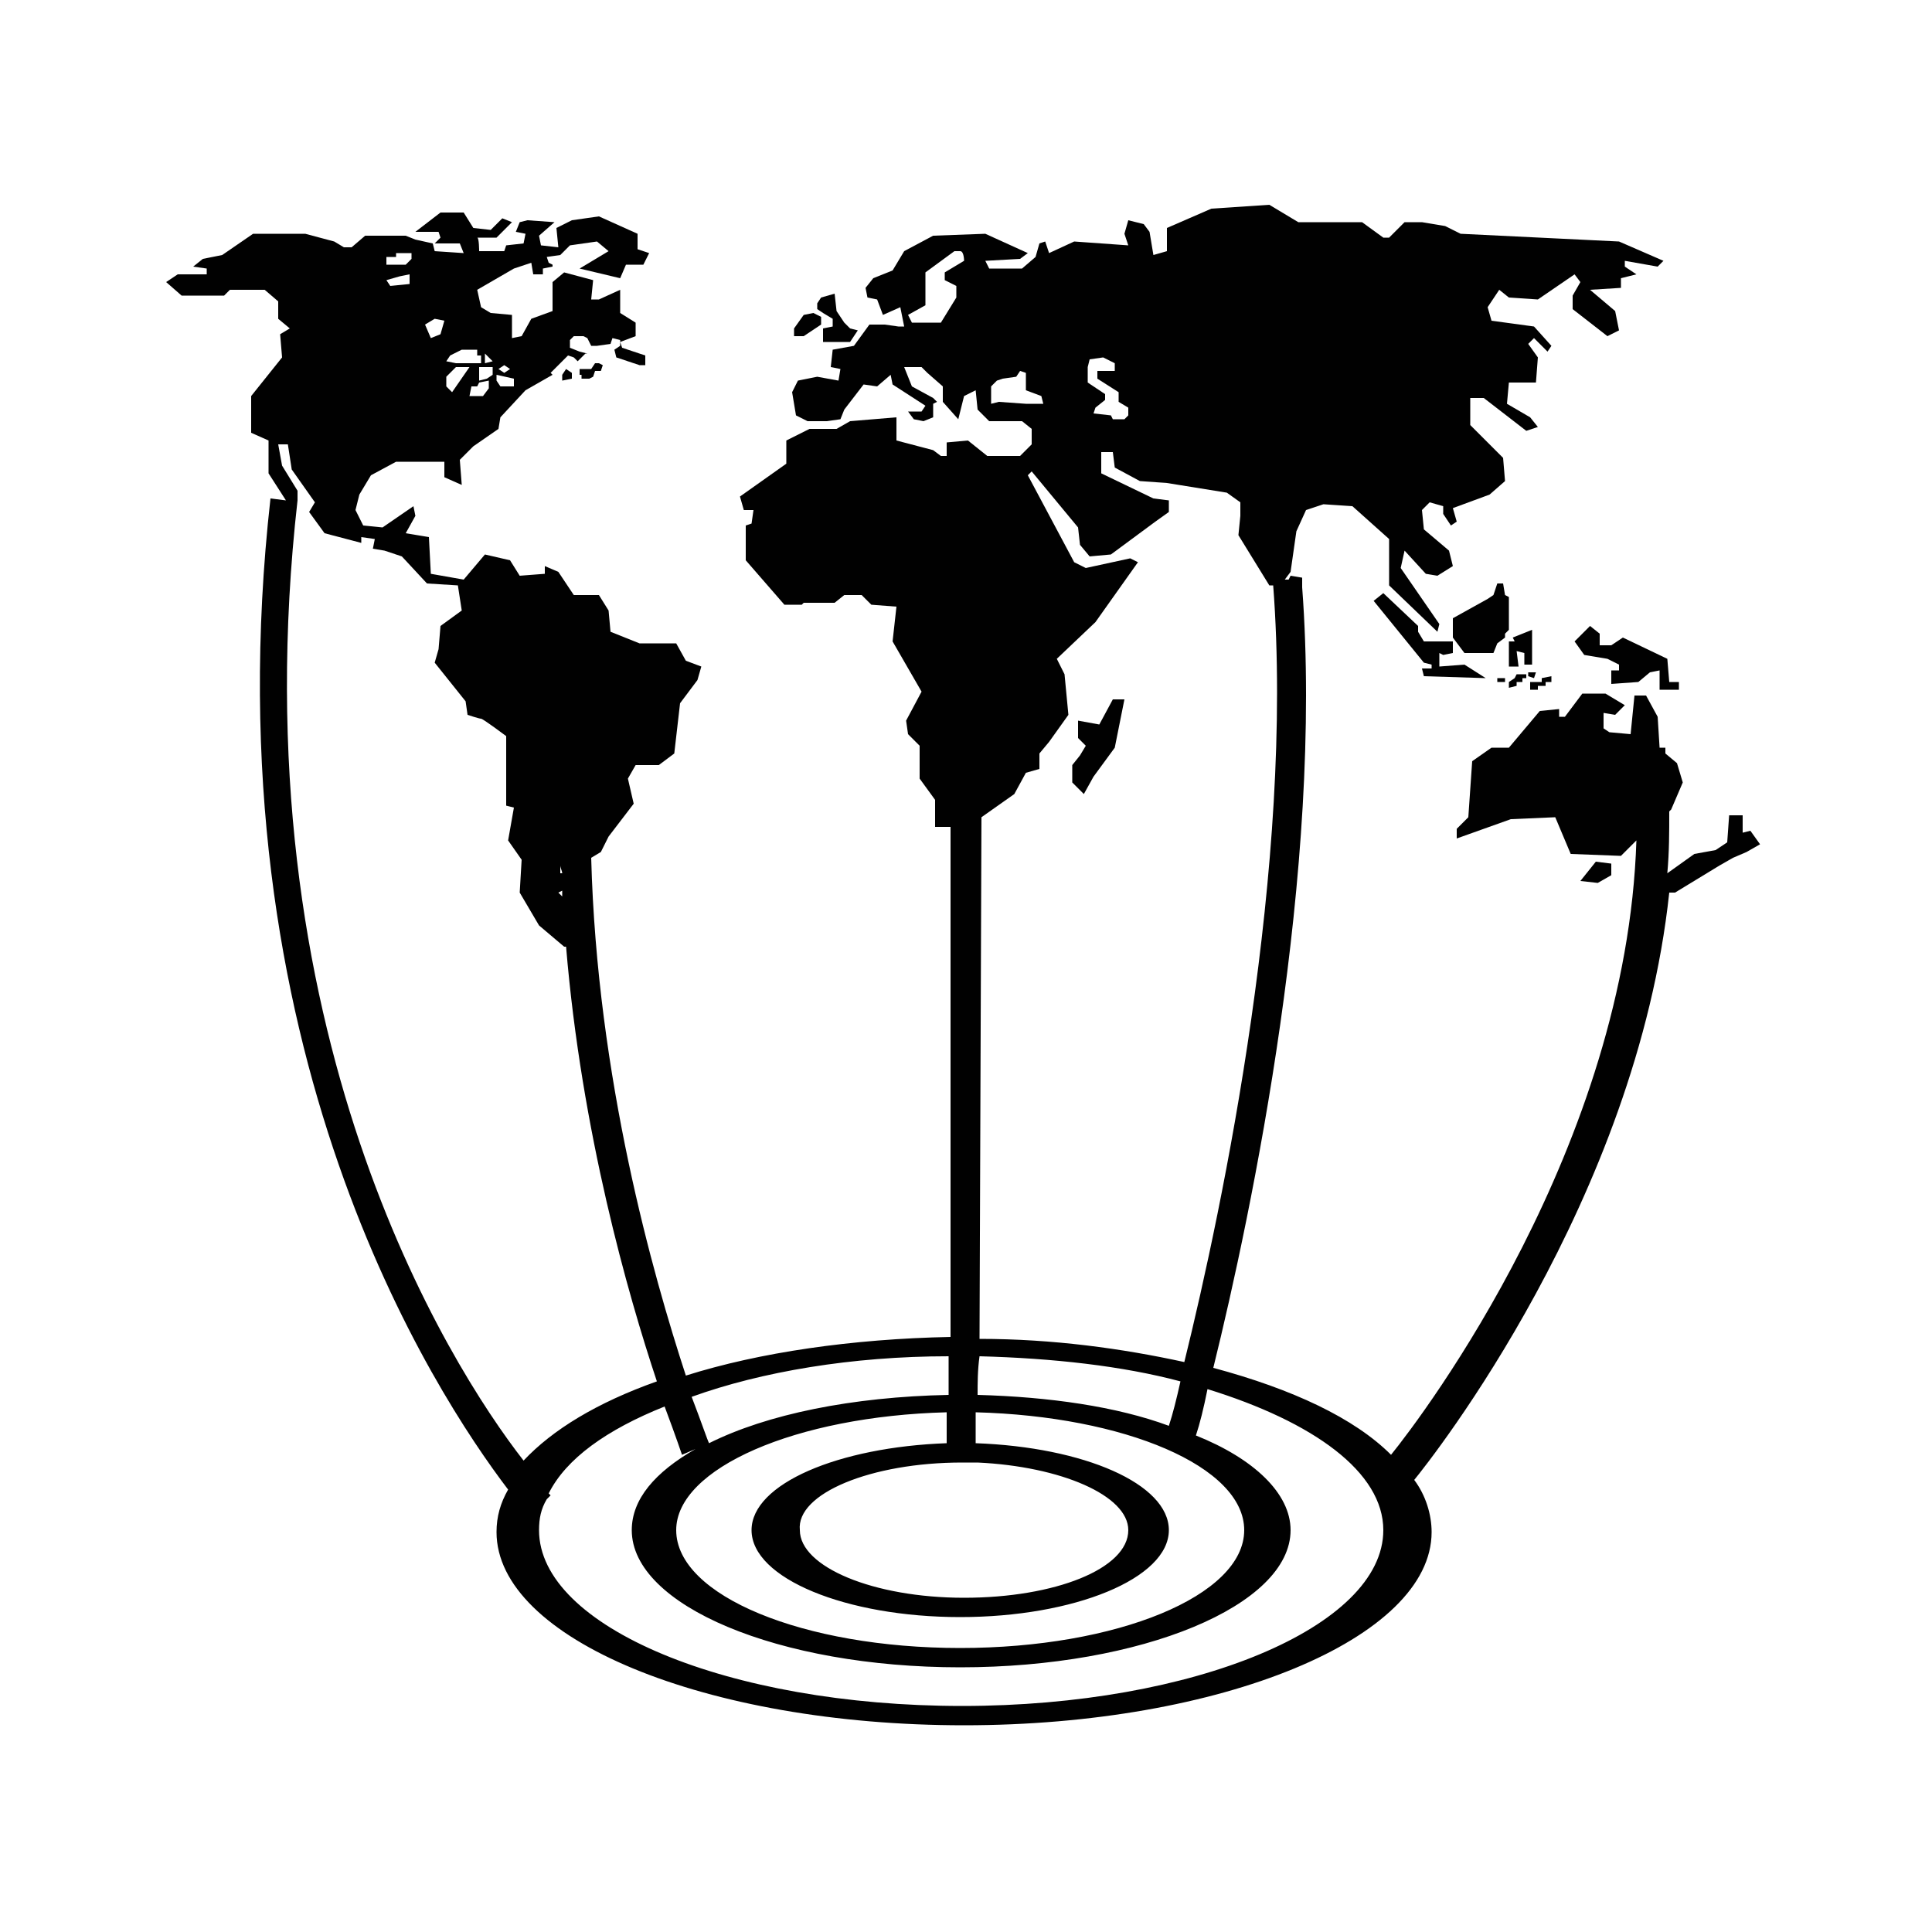 <?xml version="1.0" encoding="utf-8"?>
<!-- Generator: Adobe Illustrator 18.0.0, SVG Export Plug-In . SVG Version: 6.00 Build 0)  -->
<!DOCTYPE svg PUBLIC "-//W3C//DTD SVG 1.1//EN" "http://www.w3.org/Graphics/SVG/1.1/DTD/svg11.dtd">
<svg version="1.1" id="Layer_1" xmlns="http://www.w3.org/2000/svg" xmlns:xlink="http://www.w3.org/1999/xlink" x="0px" y="0px"
	 viewBox="0 0 100 100" enable-background="new 0 0 100 100" xml:space="preserve">
<path d="M468.2,276c-1.2,0.7-2.3,1.4-3.5,2.1c-0.1-0.2-0.2-0.4-0.4-0.6c1.1-0.7,2.3-1.5,3.4-2.2C467.9,275.5,468.1,275.7,468.2,276z
	"/>
<g>
	<g>
		<polygon fill="#010101" points="43.1,16.5 43.1,16.9 42.6,17 42.6,17.7 43.2,17.7 44,17.7 44.4,17.1 44,17 43.7,16.7 43.3,16.1 
			43.2,15.2 42.5,15.4 42.3,15.7 42.3,16 42.6,16.2 		"/>
		<polygon fill="#010101" points="42.5,16.8 42.5,16.4 42.1,16.2 41.6,16.3 41.1,17 41.1,17.4 41.6,17.4 		"/>
		<path fill="#010101" d="M30.6,19.1H30v0.3h0.1c0,0,0,0.1,0,0.2l0.4,0l0.2-0.1l0.1-0.3l0.3,0l0.1-0.3L31,18.8l-0.2,0L30.6,19.1z"/>
		<polygon fill="#010101" points="29.1,19.7 29.6,19.6 29.6,19.3 29.3,19.1 29.1,19.4 		"/>
		<polygon fill="#010101" points="73.6,34.6 73.7,35 76.9,35.1 75.8,34.4 74.5,34.5 74.5,33.8 74.7,33.9 75.2,33.8 75.2,33.2 
			73.7,33.2 73.4,32.7 73.4,32.4 71.6,30.7 71.1,31.1 73.7,34.3 74.1,34.4 74.1,34.6 		"/>
		<polygon fill="#010101" points="78.1,30.9 77.9,30.8 77.8,30.2 77.5,30.2 77.3,30.8 77,31 75.2,32 75.2,33 75.8,33.8 77.3,33.8 
			77.5,33.3 77.9,33 77.9,32.8 78.1,32.6 		"/>
		<polygon fill="#010101" points="79.3,32.6 78.3,33 78.4,33.2 78.1,33.2 78.1,34.5 78.6,34.5 78.5,33.7 78.9,33.8 78.9,34.4 
			79.3,34.4 		"/>
		<polygon fill="#010101" points="83.4,44.7 82.6,44.6 81.8,45.6 82.7,45.7 83.4,45.3 		"/>
		<path fill="#010101" d="M90.6,43l-0.4,0.1l0-0.9l-0.7,0l-0.1,1.4l-0.6,0.4l-1.1,0.2l-1.4,1c0.1-1.1,0.1-2.1,0.1-3.2l0.1-0.1
			l0.6-1.4l-0.3-1l-0.6-0.5c0-0.1,0-0.2,0-0.3l-0.3,0l0,0l-0.1-1.6L85.2,36l-0.6,0l-0.2,2l-1.1-0.1l-0.3-0.2l0-0.8l0.6,0.1l0.5-0.5
			l-1-0.6h-1.2L81,37.1h-0.3v-0.4l-1,0.1l-1.6,1.9l-0.9,0l-1,0.7L76,42.3l-0.6,0.6v0.5l2.8-1l2.3-0.1l0.8,1.9l2.6,0.1l0.8-0.8
			C84.2,59.3,73.7,73.2,72,75.3c-1.9-1.9-5.1-3.4-9.2-4.5c2-8.1,5.7-25.8,4.6-40.4l0-0.5l-0.6-0.1L66.7,30l-0.2,0l0.3-0.4l0.3-2.1
			l0.5-1.1l0.9-0.3l1.5,0.1l1.9,1.7v2.4l2.5,2.4l0.1-0.4l-2-2.9l0.2-0.9l1.1,1.2l0.6,0.1l0.8-0.5L75,28.5l-1.3-1.1l-0.1-1L74,26
			l0.7,0.2l0,0.4l0.4,0.6l0.3-0.2l-0.2-0.7l1.9-0.7l0.8-0.7l-0.1-1.2L76.1,22l0-1.4h0.7l2.2,1.7l0.6-0.2l-0.4-0.5L78,20.9l0.1-1.1
			l1.4,0l0.1-1.3l-0.5-0.7l0.3-0.3l0.7,0.7l0.2-0.3l-0.9-1l-2.2-0.3L77,15.9l0.6-0.9l0.5,0.4l1.5,0.1l1.9-1.3l0.3,0.4l-0.4,0.7V16
			l1.8,1.4l0.6-0.3l-0.2-1L82.3,15l1.6-0.1v-0.5l0.8-0.2l-0.6-0.4l0-0.3l1.7,0.3l0.3-0.3l-2.3-1l-8.2-0.4l-0.8-0.4l-1.2-0.2l-0.9,0
			l-0.8,0.8l-0.3,0l-1.1-0.8h-3.3l-1.5-0.9l-3,0.2l-2.3,1l0,1.2l-0.7,0.2l-0.2-1.2l-0.3-0.4l-0.8-0.2l-0.2,0.7l0.2,0.6l-2.8-0.2
			l-1.3,0.6l-0.2-0.6l-0.3,0.1l-0.2,0.7l-0.7,0.6l-1.7,0L51,13.5l1.8-0.1l0.4-0.3l-2.2-1l-2.7,0.1l-1.5,0.8l-0.6,1l-1,0.4l-0.4,0.5
			l0.1,0.5l0.5,0.1l0.3,0.8l0.9-0.4l0.2,1h-0.3l-0.7-0.1L45,16.8l-0.8,1.1l-1.1,0.2L43,19l0.5,0.1l-0.1,0.6l-1.1-0.2l-1,0.2L41,20.3
			l0.2,1.2l0.6,0.3l1,0l0.7-0.1l0.2-0.5l1-1.3l0.7,0.1l0.7-0.6l0.1,0.5l1.7,1.1l-0.2,0.3l-0.7,0l0.3,0.4l0.5,0.1l0.5-0.2l0-0.7
			l0.2-0.1l-0.2-0.2l-1.1-0.6L46.8,19h0.9l0.3,0.3l0.8,0.7l0,0.8l0.8,0.9l0.3-1.2l0.6-0.3l0.1,1l0.6,0.6l1.7,0l0.5,0.4V23l-0.6,0.6
			h-1.7l-1-0.8L49,22.9v0.7h-0.3l-0.4-0.3l-1.9-0.5v-1.2L44,21.8l-0.7,0.4h-0.9l-0.5,0l-1.2,0.6V24l-2.4,1.7l0.2,0.7H39l-0.1,0.7
			l-0.3,0.1l0,1.8l2,2.3h0.9l0.1-0.1h1.6l0.5-0.4h0.9l0.5,0.5l1.3,0.1l-0.2,1.8l1.5,2.6l-0.8,1.5l0.1,0.7l0.6,0.6v1.7l0.8,1.1v1.4
			h0.8l0,26.4c-5.1,0.1-9.9,0.8-13.7,2c-1.7-5.2-4.6-15.4-4.9-26.8l0.5-0.3l0.4-0.8l1.3-1.7l-0.3-1.3l0.4-0.7l1.2,0l0.8-0.6l0.3-2.6
			l0.9-1.2l0.2-0.7l-0.8-0.3l-0.5-0.9l-1.9,0l-1.5-0.6l-0.1-1.1L31,30.8l-1.3,0l-0.8-1.2l-0.7-0.3l0,0.4l-1.3,0.1L26.4,29l-1.3-0.3
			L24,30l-1.7-0.3l-0.1-1.9L21,27.6l0.5-0.9l-0.1-0.5l-1.6,1.1l-1-0.1l-0.4-0.8l0.2-0.8l0.6-1l1.3-0.7h2.5l0,0.8l0.9,0.4l-0.1-1.3
			l0.7-0.7l1.3-0.9l0.1-0.6l1.3-1.4l1.4-0.8l-0.1-0.1l0.9-0.9l0.3,0.1l0.2,0.2l0.4-0.4l0.1,0l-0.4-0.1L29.5,18v-0.4l0.2-0.2h0.5
			l0.2,0.1l0.2,0.4l0.2,0v0l0.1,0l0.7-0.1l0.1-0.3l0.4,0.1v0.3l-0.3,0.2l0.1,0.4l1.2,0.4c0,0,0,0,0,0l0.3,0l0-0.5L32.2,18l-0.1-0.3
			l0.8-0.3l0-0.7l-0.8-0.5L32.1,15L31,15.5h-0.4l0.1-1l-1.5-0.4l-0.6,0.5v1.5l-1.1,0.4L27,17.4l-0.5,0.1v-1.2l-1.1-0.1l-0.5-0.3
			L24.7,15l1.9-1.1l0.9-0.3l0.1,0.6l0.5,0l0-0.3l0.5-0.1l0-0.1l-0.2-0.1l-0.1-0.3l0.7-0.1l0.4-0.4l0,0v0l0.1-0.1l1.4-0.2l0.6,0.5
			L30,13.9l2.1,0.5l0.3-0.7h0.9l0.3-0.6l-0.6-0.2v-0.8l-2-0.9l-1.4,0.2l-0.8,0.4l0.1,1L28,12.7l-0.1-0.5l0.8-0.7l-1.4-0.1l-0.4,0.1
			L26.7,12l0.5,0.1l-0.1,0.5l-0.9,0.1L26.1,13l-1.3,0c0,0,0-0.7-0.1-0.7c-0.1,0,1,0,1,0l0.8-0.8L26,11.3l-0.6,0.6l-0.9-0.1L24,11
			h-1.2L21.5,12h1.2l0.1,0.3l-0.3,0.3l1.3,0l0.2,0.5L22.5,13l-0.1-0.4l-0.9-0.2L21,12.2l-2.1,0l-0.7,0.6l-0.4,0l-0.5-0.3l-1.5-0.4
			h-2.7l-1.6,1.1l-1,0.2l-0.5,0.4l0.7,0.1v0.3H9.2l-0.6,0.4l0.8,0.7l2.2,0l0.3-0.3h1.8l0.7,0.6l0,0.9l0.6,0.5l-0.5,0.3l0.1,1.2
			l-1.6,2v1.9l0.9,0.4v1.7l0.9,1.4l0,0l-0.8-0.1c-3.2,28.5,8.5,46.3,12.3,51.3c-0.4,0.7-0.6,1.4-0.6,2.2c0,5.5,10.8,10,24.2,10
			c13.3,0,24.2-4.5,24.2-10c0-0.9-0.3-1.9-0.9-2.7c0.9-1.1,11.5-14.5,13.2-30.4l0.3,0l2.3-1.4l0.7-0.4l0.7-0.3l0.7-0.4L90.6,43z
			 M49.9,13.5l-1,0.6v0.4l0.6,0.3l0,0.6l-0.8,1.3l-1.5,0L47,16.3l0.9-0.5l0-1.7l1.5-1.1h0.3C49.9,13,49.9,13.5,49.9,13.5z M25,20.5
			h-0.7l0.1-0.5l0.3,0l0.1-0.2l0.5-0.1v0.4h0L25,20.5z M25.5,19.4l-0.3,0.2l-0.4,0.1c0,0,0-0.6,0-0.7h0.7L25.5,19.4L25.5,19.4z
			 M26.1,18.9l0.3,0.2l-0.3,0.2l-0.3-0.2L26.1,18.9z M25.7,19.4L25.7,19.4l0.9,0.2v0.4h-0.7l-0.2-0.3C25.7,19.8,25.7,19.4,25.7,19.4
			z M25.1,18.3l0.4,0.4l-0.4,0.1V18.3z M23.3,18.4l0.6-0.3h0.8v0.3h0.2v0.4h-1.3l-0.5-0.1L23.3,18.4z M23.1,19.5l0.5-0.5h0.7
			l-0.9,1.3L23.1,20L23.1,19.5z M22.5,16.5l0.5,0.1l-0.2,0.7l-0.5,0.2l-0.3-0.7L22.5,16.5z M20,13.3L20,13.3l0.5,0l0-0.2h0.8v0.3
			L21,13.7h-1L20,13.3L20,13.3z M20.7,14.3c0,0,0.5-0.1,0.5-0.1c0,0,0,0.5,0,0.5l-1,0.1L20,14.5L20.7,14.3z M56.4,18.6l0.7-0.1
			l0.6,0.3l0,0.4l-0.9,0l0,0.4l1.1,0.7v0.5l0.5,0.3v0.4h0l-0.2,0.2l-0.6,0l-0.1-0.2l-0.9-0.1l0.1-0.3l0.5-0.4v-0.3l-0.9-0.6l0-0.8
			L56.4,18.6z M53.1,20.9L53.1,20.9l-1.4-0.1l-0.4,0.1v-0.9l0.3-0.3l0.3-0.1l0.7-0.1l0.2-0.3l0.3,0.1l0,0.9l0.8,0.3l0.1,0.4
			C54.1,20.9,53.1,20.9,53.1,20.9z M53.1,40l0.7-0.2V39l0.5-0.6l1-1.4l-0.2-2.1l-0.4-0.8l2-1.9l2.2-3.1l-0.4-0.2l-2.3,0.5l-0.6-0.3
			l-2.4-4.5l0.2-0.2l2.4,2.9l0.1,0.9l0.5,0.6l1.1-0.1l2.3-1.7l0.7-0.5l0-0.6l-0.8-0.1c0,0-2.7-1.3-2.7-1.3c0-0.1,0-1.1,0-1.1h0.6
			l0.1,0.8l1.3,0.7l1.4,0.1l3.1,0.5l0.7,0.5v0.7l-0.1,1l1.6,2.6l0.2,0c1.1,14.4-2.6,32.1-4.6,40.2c-3.2-0.7-6.8-1.2-10.6-1.2l0.1-27
			l1.7-1.2L53.1,40z M49,73.1c0,0.7,0,1.2,0,1.6c-5.6,0.2-10.1,2.1-10.1,4.5c0,2.5,4.9,4.5,10.8,4.5s10.8-2,10.8-4.5
			c0-2.4-4.4-4.3-10-4.5c0-0.4,0-1,0-1.6c7.7,0.2,13.9,2.8,13.9,6.1c0,3.4-6.6,6.1-14.7,6.1c-8.1,0-14.7-2.7-14.7-6.1
			C35,76,41.2,73.3,49,73.1z M49.8,75.7l0.8,0v0c4.3,0.2,7.8,1.7,7.8,3.5c0,2-3.8,3.5-8.5,3.5s-8.5-1.6-8.5-3.5
			C41.2,77.3,45.1,75.7,49.8,75.7z M50.6,72.2c0-0.6,0-1.3,0.1-2c3.8,0.1,7.4,0.5,10.4,1.3c-0.2,0.9-0.4,1.7-0.6,2.3
			C57.8,72.8,54.3,72.3,50.6,72.2z M49.1,70.2c0,0.7,0,1.4,0,2c-5,0.1-9.4,1-12.4,2.5c-0.1-0.2-0.4-1.1-0.9-2.4
			C39.4,71,44.1,70.2,49.1,70.2z M29,44.8L29,44.8c0,0.1,0.1,0.3,0.1,0.4l-0.1,0L29,44.8z M29.1,46.1c0,0.1,0,0.2,0,0.3l-0.2-0.2
			L29.1,46.1z M15.4,25.9L15.4,25.9l0-0.5l-0.8-1.3L14.4,23h0.5l0.2,1.3l1.2,1.7L16,26.5l0.8,1.1l1.9,0.5v-0.3l0.7,0.1l-0.1,0.5
			l0.6,0.1l0.9,0.3l1.3,1.4l1.6,0.1l0.2,1.3l-1.1,0.8l-0.1,1.2l-0.2,0.7l1.6,2l0.1,0.7c0,0,0.6,0.2,0.7,0.2c0.1,0,1.3,0.9,1.3,0.9
			v3.6l0.4,0.1l-0.3,1.7l0.7,1l-0.1,1.7l1,1.7l1.3,1.1l0.1,0c0.8,9.6,3.2,18,4.7,22.5c-3.1,1.1-5.4,2.5-6.9,4.1
			C23.2,70.6,12.3,53.3,15.4,25.9z M49.8,88.3c-12.1,0-21.9-4.1-21.9-9.1c0-0.6,0.1-1.1,0.4-1.6l0.2-0.2c0,0,0,0-0.1-0.1
			c0.9-1.8,3-3.3,6-4.5c0.6,1.6,0.9,2.5,0.9,2.5l0.7-0.3c-2.1,1.2-3.3,2.6-3.3,4.2c0,3.9,7.6,7.1,17,7.1c9.4,0,17.1-3.2,17.1-7.1
			c0-1.9-1.9-3.7-4.9-4.9c0.2-0.6,0.4-1.4,0.6-2.4c5.5,1.7,9.1,4.3,9.1,7.3C71.6,84.2,61.8,88.3,49.8,88.3z"/>
		<polygon fill="#010101" points="83.4,33.4 82.8,33.4 82.8,32.8 82.3,32.4 81.5,33.2 82,33.9 83.2,34.1 83.8,34.4 83.8,34.7 
			83.4,34.7 83.4,35.4 84.8,35.3 85.4,34.8 85.9,34.7 85.9,35.7 86.9,35.7 86.9,35.3 86.4,35.3 86.3,34.1 84,33 		"/>
		<polygon fill="#010101" points="56.6,40.2 57.7,38.7 58.2,36.2 57.6,36.2 56.9,37.5 55.8,37.3 55.8,38.2 56.2,38.6 55.9,39.1 
			55.5,39.6 55.5,40.5 56.1,41.1 		"/>
		<polygon fill="#010101" points="79.5,34.8 79.1,34.8 79.1,35 79.4,35.1 		"/>
		<rect x="77.5" y="35.1" fill="#010101" width="0.4" height="0.2"/>
		<polygon fill="#010101" points="78.5,35.3 78.8,35.3 78.8,35.1 79,35.1 79,34.9 78.5,34.9 78.4,35.1 78.1,35.3 78.1,35.6 
			78.5,35.5 		"/>
		<polygon fill="#010101" points="79.6,35.5 80,35.5 80,35.3 80.3,35.3 80.3,35 79.8,35.1 79.8,35.3 79.2,35.3 79.2,35.3 79.2,35.7 
			79.6,35.7 		"/>
	</g>
</g>
</svg>
